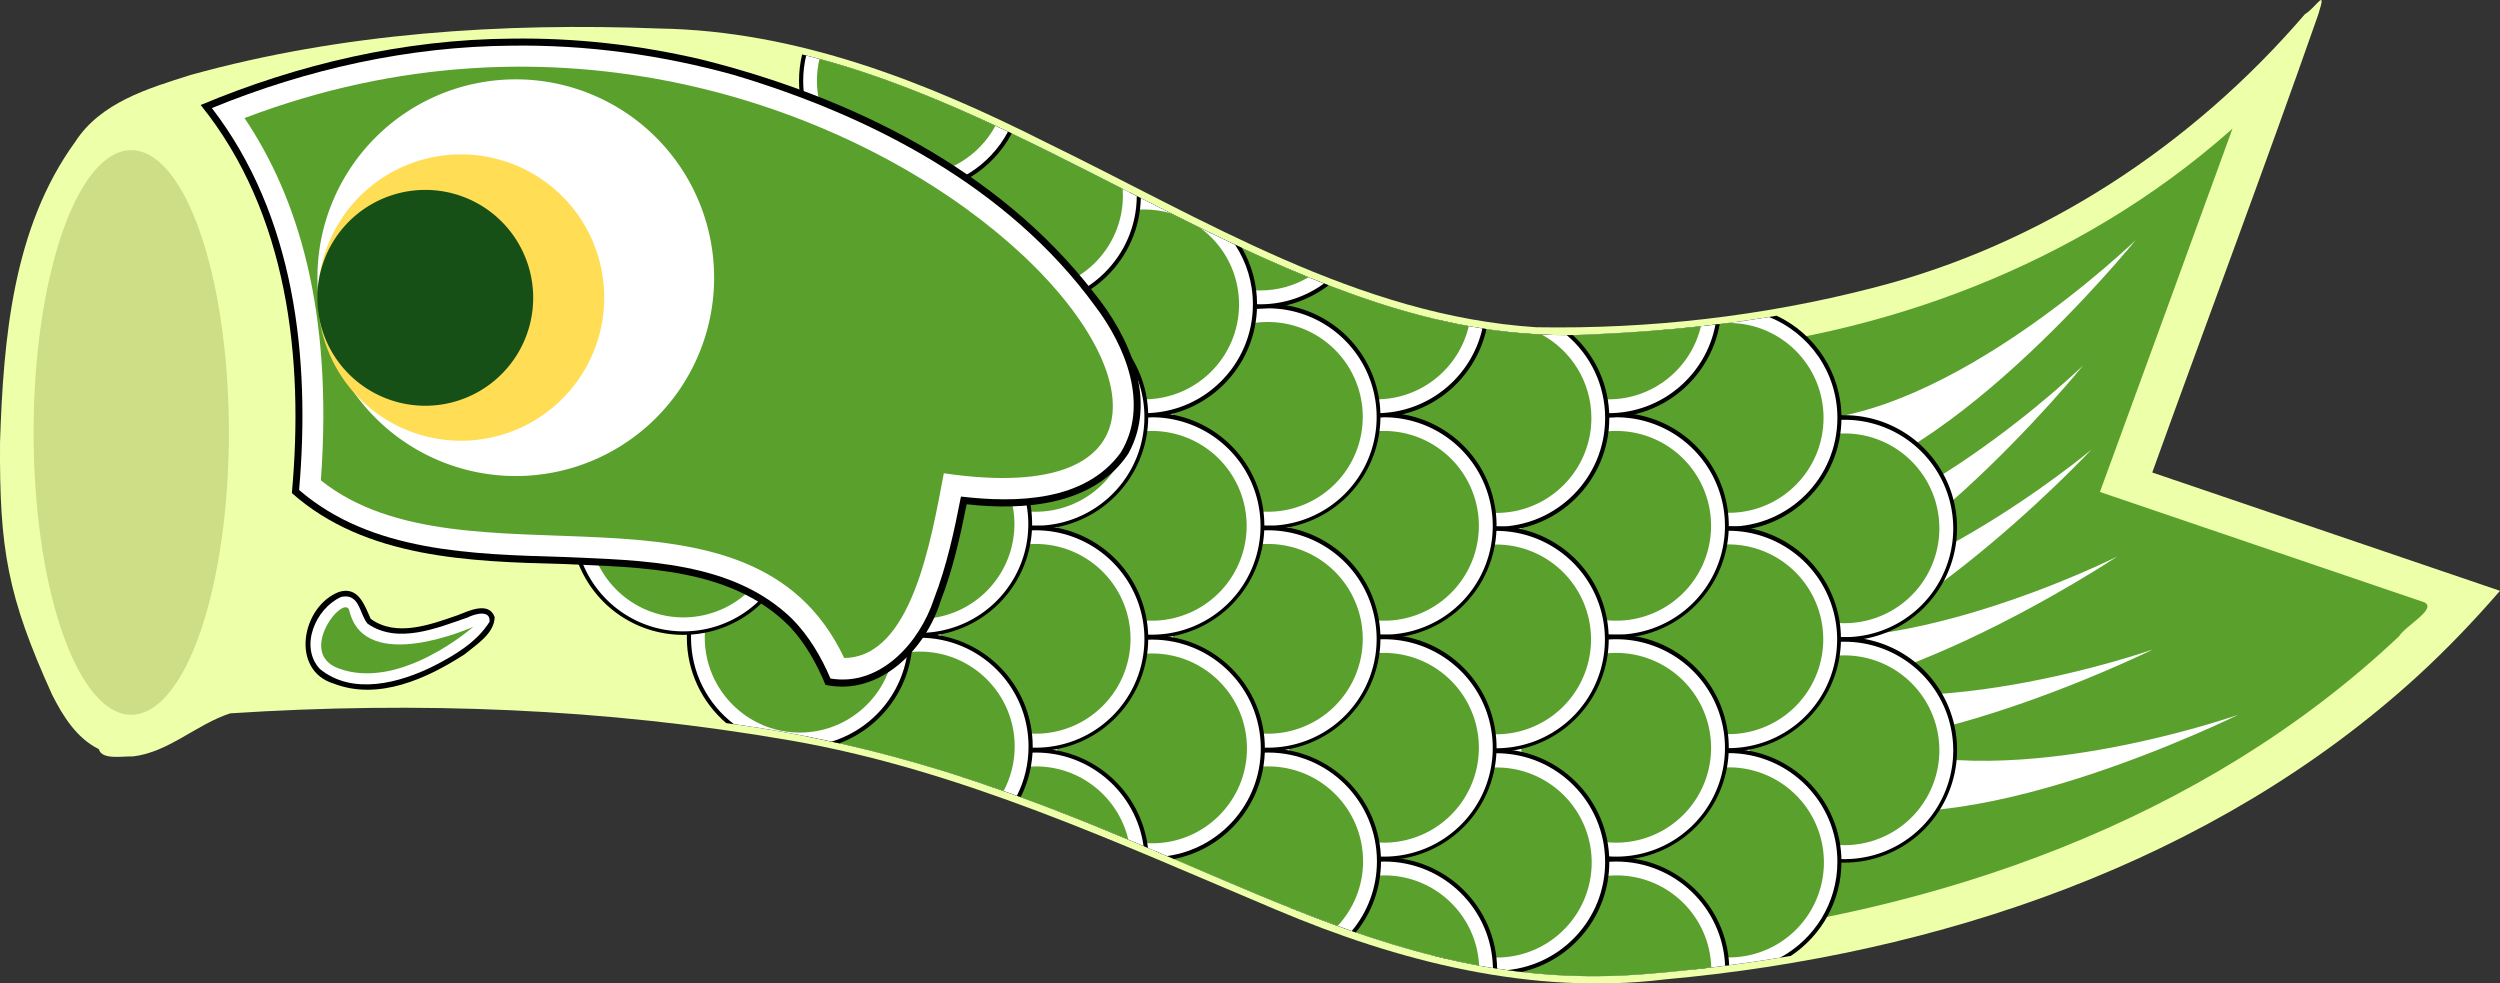 <?xml version="1.0" encoding="UTF-8" standalone="no"?>
<!-- Created with Inkscape (http://www.inkscape.org/) -->

<svg
   xmlns:dc="http://purl.org/dc/elements/1.1/"
   xmlns:cc="http://creativecommons.org/ns#"
   xmlns:rdf="http://www.w3.org/1999/02/22-rdf-syntax-ns#"
   xmlns:svg="http://www.w3.org/2000/svg"
   xmlns="http://www.w3.org/2000/svg"
   version="1.1"
   width="711.076"
   height="279.731"
   id="svg2">
  <rect width="100%" height="100%" fill="#333333" stroke="none"/>
  <title
     id="title18357">Koinobori Green</title>
  <defs
     id="defs4">
    <mask
       id="mask3513">
      <path
         d="m 766.719,-176.938 c -61.274,70.13 -131.192,86.72 -206.062,89.844 -86.71,3.617 -160.163,-75.003 -246.5,-83.812 -58.049,-5.923 -142.671,3.009 -173.688,21.719 -17.884,15.679 -28.875,46.196 -28.875,100 0,50.131 12.156,91.397 27.812,96.844 l 0,1.125 c 0,0 8.756,1.727 15.156,-1.969 C 179.051,32.674 225.109,11.679 314.156,23.094 432.168,38.221 486.332,101.889 576.812,94.812 664.412,87.961 755.97,56.883 817.219,-13.312 l -98,-33.344 47.5,-130.281 z"
         transform="matrix(2.135,0,0,2.135,-445.984,420.378)"
         id="path3515"
         style="fill:#eeffaa;fill-opacity:1;stroke:none" />
    </mask>
    <mask
       id="mask3517">
      <path
         d="m 766.719,-176.938 c -61.274,70.13 -131.192,86.72 -206.062,89.844 -86.71,3.617 -160.163,-75.003 -246.5,-83.812 -58.049,-5.923 -142.671,3.009 -173.688,21.719 -17.884,15.679 -28.875,46.196 -28.875,100 0,50.131 12.156,91.397 27.812,96.844 l 0,1.125 c 0,0 8.756,1.727 15.156,-1.969 C 179.051,32.674 225.109,11.679 314.156,23.094 432.168,38.221 486.332,101.889 576.812,94.812 664.412,87.961 755.97,56.883 817.219,-13.312 l -98,-33.344 47.5,-130.281 z"
         transform="matrix(2.135,0,0,2.135,-445.984,560.651)"
         id="path3519"
         style="fill:#eeffaa;fill-opacity:1;stroke:none" />
    </mask>
    <mask
       id="mask3521">
      <path
         d="m 766.719,-176.938 c -61.274,70.13 -131.192,86.72 -206.062,89.844 -86.71,3.617 -160.163,-75.003 -246.5,-83.812 -58.049,-5.923 -142.671,3.009 -173.688,21.719 -17.884,15.679 -28.875,46.196 -28.875,100 0,50.131 12.156,91.397 27.812,96.844 l 0,1.125 c 0,0 8.756,1.727 15.156,-1.969 C 179.051,32.674 225.109,11.679 314.156,23.094 432.168,38.221 486.332,101.889 576.812,94.812 664.412,87.961 755.97,56.883 817.219,-13.312 l -98,-33.344 47.5,-130.281 z"
         transform="matrix(2.135,0,0,2.135,-445.984,700.923)"
         id="path3523"
         style="fill:#eeffaa;fill-opacity:1;stroke:none" />
    </mask>
    <mask
       id="mask3525">
      <path
         d="m 766.719,-176.938 c -61.274,70.13 -131.192,86.72 -206.062,89.844 -86.71,3.617 -160.163,-75.003 -246.5,-83.812 -58.049,-5.923 -142.671,3.009 -173.688,21.719 -17.884,15.679 -28.875,46.196 -28.875,100 0,50.131 12.156,91.397 27.812,96.844 l 0,1.125 c 0,0 8.756,1.727 15.156,-1.969 C 179.051,32.674 225.109,11.679 314.156,23.094 432.168,38.221 486.332,101.889 576.812,94.812 664.412,87.961 755.97,56.883 817.219,-13.312 l -98,-33.344 47.5,-130.281 z"
         transform="translate(239.206,71.429)"
         id="path3527"
         style="fill:#eeffaa;fill-opacity:1;stroke:none" />
    </mask>
    <mask
       id="mask3529">
      <path
         d="m 766.719,-176.938 c -61.274,70.13 -131.192,86.72 -206.062,89.844 -86.71,3.617 -160.163,-75.003 -246.5,-83.812 -58.049,-5.923 -142.671,3.009 -173.688,21.719 -17.884,15.679 -28.875,46.196 -28.875,100 0,50.131 12.156,91.397 27.812,96.844 l 0,1.125 c 0,0 8.756,1.727 15.156,-1.969 C 179.051,32.674 225.109,11.679 314.156,23.094 432.168,38.221 486.332,101.889 576.812,94.812 664.412,87.961 755.97,56.883 817.219,-13.312 l -98,-33.344 47.5,-130.281 z"
         transform="translate(201.27,44.286)"
         id="path3531"
         style="fill:#eeffaa;fill-opacity:1;stroke:none" />
    </mask>
    <mask
       id="mask3533">
      <path
         d="m 766.719,-176.938 c -61.274,70.13 -131.192,86.72 -206.062,89.844 -86.71,3.617 -160.163,-75.003 -246.5,-83.812 -58.049,-5.923 -142.671,3.009 -173.688,21.719 -17.884,15.679 -28.875,46.196 -28.875,100 0,50.131 12.156,91.397 27.812,96.844 l 0,1.125 c 0,0 8.756,1.727 15.156,-1.969 C 179.051,32.674 225.109,11.679 314.156,23.094 432.168,38.221 486.332,101.889 576.812,94.812 664.412,87.961 755.97,56.883 817.219,-13.312 l -98,-33.344 47.5,-130.281 z"
         transform="translate(163.333,8.571)"
         id="path3535"
         style="fill:#eeffaa;fill-opacity:1;stroke:none" />
    </mask>
    <mask
       id="mask3537">
      <path
         d="m 766.719,-176.938 c -61.274,70.13 -131.192,86.72 -206.062,89.844 -86.71,3.617 -160.163,-75.003 -246.5,-83.812 -58.049,-5.923 -142.671,3.009 -173.688,21.719 -17.884,15.679 -28.875,46.196 -28.875,100 0,50.131 12.156,91.397 27.812,96.844 l 0,1.125 c 0,0 8.756,1.727 15.156,-1.969 C 179.051,32.674 225.109,11.679 314.156,23.094 432.168,38.221 486.332,101.889 576.812,94.812 664.412,87.961 755.97,56.883 817.219,-13.312 l -98,-33.344 47.5,-130.281 z"
         transform="translate(125.397,-24.286)"
         id="path3539"
         style="fill:#eeffaa;fill-opacity:1;stroke:none" />
    </mask>
    <mask
       id="mask3541">
      <path
         d="m 766.719,-176.938 c -61.274,70.13 -131.192,86.72 -206.062,89.844 -86.71,3.617 -160.163,-75.003 -246.5,-83.812 -58.049,-5.923 -142.671,3.009 -173.688,21.719 -17.884,15.679 -28.875,46.196 -28.875,100 0,50.131 12.156,91.397 27.812,96.844 l 0,1.125 c 0,0 8.756,1.727 15.156,-1.969 C 179.051,32.674 225.109,11.679 314.156,23.094 432.168,38.221 486.332,101.889 576.812,94.812 664.412,87.961 755.97,56.883 817.219,-13.312 l -98,-33.344 47.5,-130.281 z"
         transform="translate(87.46,5.714)"
         id="path3543"
         style="fill:#eeffaa;fill-opacity:1;stroke:none" />
    </mask>
    <mask
       id="mask3545">
      <path
         d="m 766.719,-176.938 c -61.274,70.13 -131.192,86.72 -206.062,89.844 -86.71,3.617 -160.163,-75.003 -246.5,-83.812 -58.049,-5.923 -142.671,3.009 -173.688,21.719 -17.884,15.679 -28.875,46.196 -28.875,100 0,50.131 12.156,91.397 27.812,96.844 l 0,1.125 c 0,0 8.756,1.727 15.156,-1.969 C 179.051,32.674 225.109,11.679 314.156,23.094 432.168,38.221 486.332,101.889 576.812,94.812 664.412,87.961 755.97,56.883 817.219,-13.312 l -98,-33.344 47.5,-130.281 z"
         transform="translate(49.524,-30)"
         id="path3547"
         style="fill:#eeffaa;fill-opacity:1;stroke:none" />
    </mask>
    <mask
       id="mask3549">
      <path
         d="m 766.719,-176.938 c -61.274,70.13 -131.192,86.72 -206.062,89.844 -86.71,3.617 -160.163,-75.003 -246.5,-83.812 -58.049,-5.923 -142.671,3.009 -173.688,21.719 -17.884,15.679 -28.875,46.196 -28.875,100 0,50.131 12.156,91.397 27.812,96.844 l 0,1.125 c 0,0 8.756,1.727 15.156,-1.969 C 179.051,32.674 225.109,11.679 314.156,23.094 432.168,38.221 486.332,101.889 576.812,94.812 664.412,87.961 755.97,56.883 817.219,-13.312 l -98,-33.344 47.5,-130.281 z"
         transform="translate(11.587,0)"
         id="path3551"
         style="fill:#eeffaa;fill-opacity:1;stroke:none" />
    </mask>
    <mask
       id="mask3553">
      <path
         d="m 766.719,-176.938 c -61.274,70.13 -131.192,86.72 -206.062,89.844 -86.71,3.617 -160.163,-75.003 -246.5,-83.812 -58.049,-5.923 -142.671,3.009 -173.688,21.719 -17.884,15.679 -28.875,46.196 -28.875,100 0,50.131 12.156,91.397 27.812,96.844 l 0,1.125 c 0,0 8.756,1.727 15.156,-1.969 C 179.051,32.674 225.109,11.679 314.156,23.094 432.168,38.221 486.332,101.889 576.812,94.812 664.412,87.961 755.97,56.883 817.219,-13.312 l -98,-33.344 47.5,-130.281 z"
         transform="translate(9.365,0)"
         id="path3555"
         style="fill:#eeffaa;fill-opacity:1;stroke:none" />
    </mask>
    <mask
       id="mask3557">
      <path
         d="m 766.719,-176.938 c -61.274,70.13 -131.192,86.72 -206.062,89.844 -86.71,3.617 -160.163,-75.003 -246.5,-83.812 -58.049,-5.923 -142.671,3.009 -173.688,21.719 -17.884,15.679 -28.875,46.196 -28.875,100 0,50.131 12.156,91.397 27.812,96.844 l 0,1.125 c 0,0 8.756,1.727 15.156,-1.969 C 179.051,32.674 225.109,11.679 314.156,23.094 432.168,38.221 486.332,101.889 576.812,94.812 664.412,87.961 755.97,56.883 817.219,-13.312 l -98,-33.344 47.5,-130.281 z"
         transform="matrix(2.135,0,0,2.135,-1177.84,344.144)"
         id="path3559"
         style="fill:#eeffaa;fill-opacity:1;stroke:none" />
    </mask>
  </defs>
  <g
     transform="translate(-35.358,-137.7)"
     id="g10465"
     style="display:inline">
    <g
       id="g10467"
       style="display:inline" />
    <g
       id="g10471"
       style="display:inline" />
    <g
       id="g10475"
       style="display:inline" />
    <g
       id="g10807"
       style="display:inline" />
    <g
       id="g11097"
       style="display:inline">
      <g
         id="g4686">
        <path
           d="m 690.933,141.75 c -32.122,37.423 -75.123,65.742 -123.156,77.906 -31.059,7.999 -63.32,11.674 -95.438,11.125 -50.683,-3.265 -94.79,-30.868 -139.429,-52.566 -34.337,-17.334 -70.965,-31.737 -109.915,-32.403 -44.774,-1.712 -90.213,1.225 -133.459,13.222 -12.112,3.842 -25.572,7.793 -32.823,19.059 -17.687,24.376 -20.359,55.874 -21.344,85.281 -0.214,30.472 2.103,43.863 14.804,71.899 3.075,6.104 6.973,12.384 13.303,15.512 0.837,3.119 6.563,1.976 9.75,2.062 10.173,-1.227 18.022,-9.149 27.625,-12.25 53.121,-3.457 106.617,-1.46 159.454,7.73 48.254,8.386 93.067,29.218 137.969,48.11 34.723,14.709 72.571,24.434 110.524,19.849 77.695,-7.002 156.148,-33.22 214.352,-86.444 8.232,-7.562 15.949,-15.639 23.281,-24.094 -32.968,-11.221 -65.938,-22.437 -98.906,-33.656 15.661,-43.455 31.967,-86.72 47.224,-130.294 2.536,-8.016 -0.397,-2.174 -3.818,-0.05 z"
           id="path10469"
           style="fill:#eeffaa;fill-opacity:1;stroke:none;display:inline" />
        <path
           d="m 39.396,-70.927 a 22.728,78.792 0 1 1 -45.457,0 22.728,78.792 0 1 1 45.457,0 z"
           transform="matrix(1.222,0,0,1.019,52.32,332.981)"
           id="path10473"
           style="fill:#cdde87;fill-opacity:1;stroke:none;display:inline" />
        <g
           id="g10477"
           style="display:inline">
          <path
             d="m 669.607,174.942 c -42.881,37.852 -98.972,58.993 -155.835,63.222 23.867,83.667 20.13,82.808 -2.947,166.965 75.321,-7.482 151.145,-33.81 206.938,-86.5 1.722,-2.886 10.9,-7.788 7.138,-9.613 -30.755,-10.461 -61.507,-20.93 -92.263,-31.387 12.619,-34.441 25.182,-68.904 37.719,-103.375 l -0.737,0.676 -0.013,0.012 z"
             id="path10479"
             style="fill:#5aa02c;fill-opacity:1;stroke:none;display:inline" />
          <path
             d="m 546.429,257.362 c 43.412,0 96.429,-51.429 96.429,-51.429 0,0 -57.232,70.714 -97.857,70.714 -14.286,0 -12.857,-19.286 1.429,-19.286 z"
             id="path10481"
             style="fill:#ffffff;stroke:none;display:inline" />
          <path
             d="m 562.886,347.424 c 39.44,18.14 109.096,-6.429 109.096,-6.429 0,0 -81.545,40.329 -118.453,23.354 -12.979,-5.97 -3.622,-22.894 9.357,-16.924 z"
             id="path10483"
             style="fill:#ffffff;stroke:none;display:inline" />
          <path
             d="m 538.6,328.852 c 39.44,18.14 109.096,-6.429 109.096,-6.429 0,0 -81.545,40.329 -118.453,23.354 -12.979,-5.969 -3.622,-22.894 9.357,-16.924 z"
             id="path10485"
             style="fill:#ffffff;stroke:none;display:inline" />
          <path
             d="m 530.189,316.327 c 41.438,12.942 107.376,-20.342 107.376,-20.342 0,0 -75.712,50.436 -114.489,38.325 -13.636,-4.259 -6.523,-22.242 7.113,-17.983 z"
             id="path10487"
             style="fill:#ffffff;stroke:none;display:inline" />
          <path
             d="m 531.429,293.076 c 43.412,0 96.429,-51.429 96.429,-51.429 0,0 -57.232,70.714 -97.857,70.714 -14.286,0 -12.857,-19.286 1.429,-19.286 z"
             id="path10489"
             style="fill:#ffffff;stroke:none;display:inline" />
          <path
             d="m 530.394,310.016 c 43.302,3.085 99.84,-44.446 99.84,-44.446 0,0 -62.113,66.468 -102.635,63.581 -14.25,-1.015 -11.454,-20.151 2.796,-19.135 z"
             id="path10491"
             style="fill:#ffffff;stroke:none;display:inline" />
        </g>
        <g
           id="g10809"
           style="display:inline">
          <g
             transform="translate(0,2.709)"
             id="g10811">
            <g
               transform="matrix(0.468,0,0,0.468,474.393,92.24)"
               id="g10813">
              <path
                 d="m 240,412.362 a 57.143,57.143 0 1 1 -114.286,0 57.143,57.143 0 1 1 114.286,0 z"
                 transform="matrix(1.199,0,0,1.199,-36.458,-82.218)"
                 id="path10815"
                 style="fill:#000000;fill-opacity:1;stroke:none" />
              <path
                 d="m 240,412.362 a 57.143,57.143 0 1 1 -114.286,0 57.143,57.143 0 1 1 114.286,0 z"
                 transform="matrix(1.156,0,0,1.156,-28.45,-64.157)"
                 id="path10817"
                 style="fill:#ffffff;fill-opacity:1;stroke:none" />
              <path
                 d="m 240,412.362 a 57.143,57.143 0 1 1 -114.286,0 57.143,57.143 0 1 1 114.286,0 z"
                 transform="matrix(1.009,0,0,1.009,-1.611,-3.634)"
                 id="path10819"
                 style="fill:#5aa02c;fill-opacity:1;stroke:none" />
            </g>
            <g
               transform="matrix(0.468,0,0,0.468,474.393,155.371)"
               id="g10821">
              <path
                 d="m 240,412.362 a 57.143,57.143 0 1 1 -114.286,0 57.143,57.143 0 1 1 114.286,0 z"
                 transform="matrix(1.199,0,0,1.199,-36.458,-82.218)"
                 id="path10823"
                 style="fill:#000000;fill-opacity:1;stroke:none" />
              <path
                 d="m 240,412.362 a 57.143,57.143 0 1 1 -114.286,0 57.143,57.143 0 1 1 114.286,0 z"
                 transform="matrix(1.156,0,0,1.156,-28.45,-64.157)"
                 id="path10825"
                 style="fill:#ffffff;fill-opacity:1;stroke:none" />
              <path
                 d="m 240,412.362 a 57.143,57.143 0 1 1 -114.286,0 57.143,57.143 0 1 1 114.286,0 z"
                 transform="matrix(1.009,0,0,1.009,-1.611,-3.634)"
                 id="path10827"
                 style="fill:#5aa02c;fill-opacity:1;stroke:none" />
            </g>
          </g>
          <g
             id="g10829">
            <g
               id="g10831">
              <g
                 id="g10833">
                <path
                   d="m 540.688,227.5 c -11.187,1.896 -22.514,3.265 -33.969,4.188 -7.205,5.888 -11.781,14.844 -11.781,24.875 0,17.733 14.361,32.125 32.094,32.125 17.733,0 32.094,-14.393 32.094,-32.125 0,-12.845 -7.539,-23.929 -18.438,-29.062 z"
                   id="path10835"
                   style="fill:#000000;fill-opacity:1;stroke:none" />
                <path
                   d="m 538.562,227.875 c -9.768,1.592 -19.653,2.774 -29.625,3.625 -7.767,5.62 -12.844,14.742 -12.844,25.062 0,17.085 13.853,30.938 30.938,30.938 17.085,0 30.938,-13.853 30.938,-30.938 0,-13.002 -8.042,-24.111 -19.406,-28.688 z"
                   id="path10837"
                   style="fill:#ffffff;fill-opacity:1;stroke:none" />
                <path
                   d="m 526.906,229.562 c -2.114,0.274 -4.22,0.541 -6.344,0.781 -11.789,2.9 -20.531,13.535 -20.531,26.219 0,14.915 12.085,27 27,27 14.915,0 27,-12.085 27,-27 0,-14.915 -12.085,-27 -27,-27 -0.042,0 -0.083,-1.9e-4 -0.125,0 z"
                   id="path10839"
                   style="fill:#5aa02c;fill-opacity:1;stroke:none" />
              </g>
            </g>
            <g
               transform="matrix(0.468,0,0,0.468,441.368,126.514)"
               id="g10841">
              <path
                 d="m 240,412.362 a 57.143,57.143 0 1 1 -114.286,0 57.143,57.143 0 1 1 114.286,0 z"
                 transform="matrix(1.199,0,0,1.199,-36.458,-82.218)"
                 id="path10843"
                 style="fill:#000000;fill-opacity:1;stroke:none" />
              <path
                 d="m 240,412.362 a 57.143,57.143 0 1 1 -114.286,0 57.143,57.143 0 1 1 114.286,0 z"
                 transform="matrix(1.156,0,0,1.156,-28.45,-64.157)"
                 id="path10845"
                 style="fill:#ffffff;fill-opacity:1;stroke:none" />
              <path
                 d="m 240,412.362 a 57.143,57.143 0 1 1 -114.286,0 57.143,57.143 0 1 1 114.286,0 z"
                 transform="matrix(1.009,0,0,1.009,-1.611,-3.634)"
                 id="path10847"
                 style="fill:#5aa02c;fill-opacity:1;stroke:none" />
            </g>
            <g
               id="g10849">
              <path
                 d="m 527.031,350.719 c -17.733,0 -32.094,14.361 -32.094,32.094 0,14.348 9.389,26.509 22.375,30.625 0.01,0.003 0.022,-0.003 0.031,0 9.119,-0.998 18.252,-2.289 27.375,-3.844 8.679,-5.748 14.406,-15.592 14.406,-26.781 0,-17.733 -14.361,-32.094 -32.094,-32.094 z"
                 id="path10851"
                 style="fill:#000000;fill-opacity:1;stroke:none" />
              <path
                 d="m 527.031,351.906 c -17.085,0 -30.938,13.821 -30.938,30.906 0,14.849 10.482,27.258 24.438,30.25 7.041,-0.819 14.082,-1.818 21.125,-2.969 9.71,-5.218 16.312,-15.486 16.312,-27.281 0,-17.085 -13.853,-30.906 -30.938,-30.906 z"
                 id="path10853"
                 style="fill:#ffffff;fill-opacity:1;stroke:none" />
              <path
                 d="m 240,412.362 a 57.143,57.143 0 1 1 -114.286,0 57.143,57.143 0 1 1 114.286,0 z"
                 transform="matrix(0.473,0,0,0.473,440.613,187.943)"
                 id="path10855"
                 style="fill:#5aa02c;fill-opacity:1;stroke:none" />
            </g>
          </g>
          <g
             id="g10857">
            <g
               transform="matrix(0.468,0,0,0.468,409.464,94.24)"
               id="g10859">
              <path
                 d="m 240,412.362 a 57.143,57.143 0 1 1 -114.286,0 57.143,57.143 0 1 1 114.286,0 z"
                 transform="matrix(1.199,0,0,1.199,-36.458,-82.218)"
                 id="path10861"
                 style="fill:#000000;fill-opacity:1;stroke:none" />
              <path
                 d="m 240,412.362 a 57.143,57.143 0 1 1 -114.286,0 57.143,57.143 0 1 1 114.286,0 z"
                 transform="matrix(1.156,0,0,1.156,-28.45,-64.157)"
                 id="path10863"
                 style="fill:#ffffff;fill-opacity:1;stroke:none" />
              <path
                 d="m 240,412.362 a 57.143,57.143 0 1 1 -114.286,0 57.143,57.143 0 1 1 114.286,0 z"
                 transform="matrix(1.009,0,0,1.009,-1.611,-3.634)"
                 id="path10865"
                 style="fill:#5aa02c;fill-opacity:1;stroke:none" />
            </g>
            <g
               transform="matrix(0.468,0,0,0.468,409.464,157.371)"
               id="g10867">
              <path
                 d="m 240,412.362 a 57.143,57.143 0 1 1 -114.286,0 57.143,57.143 0 1 1 114.286,0 z"
                 transform="matrix(1.199,0,0,1.199,-36.458,-82.218)"
                 id="path10869"
                 style="fill:#000000;fill-opacity:1;stroke:none" />
              <path
                 d="m 240,412.362 a 57.143,57.143 0 1 1 -114.286,0 57.143,57.143 0 1 1 114.286,0 z"
                 transform="matrix(1.156,0,0,1.156,-28.45,-64.157)"
                 id="path10871"
                 style="fill:#ffffff;fill-opacity:1;stroke:none" />
              <path
                 d="m 240,412.362 a 57.143,57.143 0 1 1 -114.286,0 57.143,57.143 0 1 1 114.286,0 z"
                 transform="matrix(1.009,0,0,1.009,-1.611,-3.634)"
                 id="path10873"
                 style="fill:#5aa02c;fill-opacity:1;stroke:none" />
            </g>
            <g
               id="g10875">
              <path
                 d="m 495.125,381.562 c -17.67,0 -31.993,14.292 -32.094,31.938 12.555,1.822 25.593,2.4 39.5,1.312 8.195,-0.641 16.421,-1.516 24.656,-2.594 -0.767,-17.052 -14.821,-30.656 -32.062,-30.656 z"
                 id="path10877"
                 style="fill:#000000;fill-opacity:1;stroke:none" />
              <path
                 d="m 495.125,382.75 c -17.074,0 -30.921,13.836 -30.938,30.906 12.201,1.692 24.861,2.211 38.344,1.156 7.812,-0.611 15.65,-1.43 23.5,-2.438 C 525.344,395.899 511.77,382.75 495.125,382.75 z"
                 id="path10879"
                 style="fill:#ffffff;fill-opacity:1;stroke:none" />
              <path
                 d="m 495.125,386.688 c -14.915,0 -27,12.085 -27,27 0,0.159 -0.003,0.311 0,0.469 10.985,1.281 22.372,1.597 34.406,0.656 6.504,-0.509 13.029,-1.155 19.562,-1.938 -0.426,-14.542 -12.323,-26.188 -26.969,-26.188 z"
                 id="path10881"
                 style="fill:#5aa02c;fill-opacity:1;stroke:none" />
            </g>
            <g
               id="g10883">
              <g
                 id="g10885">
                <path
                   d="m 524.5,229.875 c -12.549,1.545 -25.264,2.495 -38.125,3.031 -8.355,0.349 -16.586,-0.083 -24.719,-1.125 3.377,14.116 16.068,24.625 31.219,24.625 15.826,0 28.98,-11.463 31.625,-26.531 z"
                   id="path10887"
                   style="fill:#000000;fill-opacity:1;stroke:none" />
                <path
                   d="m 523.281,230.031 c -12.152,1.457 -24.462,2.356 -36.906,2.875 -7.926,0.331 -15.744,-0.041 -23.469,-0.969 3.4,13.392 15.519,23.281 29.969,23.281 15.124,0 27.715,-10.845 30.406,-25.188 z"
                   id="path10889"
                   style="fill:#ffffff;fill-opacity:1;stroke:none" />
                <path
                   d="m 519.156,230.5 c -10.809,1.182 -21.744,1.946 -32.781,2.406 -6.489,0.271 -12.899,0.055 -19.25,-0.531 3.44,10.959 13.656,18.906 25.75,18.906 12.773,0 23.471,-8.867 26.281,-20.781 z"
                   id="path10891"
                   style="fill:#5aa02c;fill-opacity:1;stroke:none" />
              </g>
            </g>
          </g>
          <path
             d="m 460.969,350.75 c -17.733,0 -32.094,14.393 -32.094,32.125 0,11.083 5.616,20.855 14.156,26.625 0.012,0.003 0.019,0.028 0.031,0.031 8.185,2.046 16.525,3.627 25.094,4.625 14.272,-3.264 24.938,-16.02 24.938,-31.281 0,-17.733 -14.393,-32.125 -32.125,-32.125 z"
             id="path10893"
             style="fill:#000000;fill-opacity:1;stroke:none" />
          <path
             d="m 460.969,351.938 c -17.085,0 -30.938,13.853 -30.938,30.938 0,12.098 6.973,22.54 17.094,27.625 5.558,1.277 11.205,2.326 16.938,3.125 15.643,-1.542 27.844,-14.702 27.844,-30.75 0,-17.085 -13.853,-30.938 -30.938,-30.938 z"
             id="path10895"
             style="fill:#ffffff;fill-opacity:1;stroke:none" />
          <g
             id="g10897">
            <g
               id="g10899">
              <path
                 d="m 444.969,228.781 c -9.61,5.548 -16.094,15.919 -16.094,27.812 0,17.733 14.361,32.125 32.094,32.125 17.733,0 32.125,-14.393 32.125,-32.125 0,-9.325 -3.995,-17.697 -10.344,-23.562 -12.853,0.201 -25.414,-1.403 -37.781,-4.25 z"
                 id="path10901"
                 style="fill:#000000;fill-opacity:1;stroke:none" />
              <path
                 d="m 446.688,229.188 c -9.881,5.165 -16.656,15.484 -16.656,27.406 0,17.085 13.853,30.938 30.938,30.938 17.085,0 30.938,-13.853 30.938,-30.938 0,-9.443 -4.236,-17.888 -10.906,-23.562 -11.646,0.037 -23.066,-1.367 -34.312,-3.844 z"
                 id="path10903"
                 style="fill:#ffffff;fill-opacity:1;stroke:none" />
              <path
                 d="m 453.719,230.594 c -11.391,3.169 -19.75,13.598 -19.75,26 0,14.915 12.085,27 27,27 14.915,0 27.031,-12.085 27.031,-27 0,-10.254 -5.738,-19.177 -14.156,-23.75 -6.775,-0.318 -13.487,-1.067 -20.125,-2.25 z"
                 id="path10905"
                 style="fill:#5aa02c;fill-opacity:1;stroke:none" />
            </g>
            <g
               transform="matrix(0.468,0,0,0.468,375.317,126.547)"
               id="g10907">
              <path
                 d="m 240,412.362 a 57.143,57.143 0 1 1 -114.286,0 57.143,57.143 0 1 1 114.286,0 z"
                 transform="matrix(1.199,0,0,1.199,-36.458,-82.218)"
                 id="path10909"
                 style="fill:#000000;fill-opacity:1;stroke:none" />
              <path
                 d="m 240,412.362 a 57.143,57.143 0 1 1 -114.286,0 57.143,57.143 0 1 1 114.286,0 z"
                 transform="matrix(1.156,0,0,1.156,-28.45,-64.157)"
                 id="path10911"
                 style="fill:#ffffff;fill-opacity:1;stroke:none" />
              <path
                 d="m 240,412.362 a 57.143,57.143 0 1 1 -114.286,0 57.143,57.143 0 1 1 114.286,0 z"
                 transform="matrix(1.009,0,0,1.009,-1.611,-3.634)"
                 id="path10913"
                 style="fill:#5aa02c;fill-opacity:1;stroke:none" />
            </g>
            <path
               d="m 240,412.362 a 57.143,57.143 0 1 1 -114.286,0 57.143,57.143 0 1 1 114.286,0 z"
               transform="matrix(0.473,0,0,0.473,374.563,187.977)"
               id="path10915"
               style="fill:#5aa02c;fill-opacity:1;stroke:none" />
          </g>
          <g
             id="g10917">
            <g
               transform="matrix(0.468,0,0,0.468,343.414,94.24)"
               id="g10919">
              <path
                 d="m 240,412.362 a 57.143,57.143 0 1 1 -114.286,0 57.143,57.143 0 1 1 114.286,0 z"
                 transform="matrix(1.199,0,0,1.199,-36.458,-82.218)"
                 id="path10921"
                 style="fill:#000000;fill-opacity:1;stroke:none" />
              <path
                 d="m 240,412.362 a 57.143,57.143 0 1 1 -114.286,0 57.143,57.143 0 1 1 114.286,0 z"
                 transform="matrix(1.156,0,0,1.156,-28.45,-64.157)"
                 id="path10923"
                 style="fill:#ffffff;fill-opacity:1;stroke:none" />
              <path
                 d="m 240,412.362 a 57.143,57.143 0 1 1 -114.286,0 57.143,57.143 0 1 1 114.286,0 z"
                 transform="matrix(1.009,0,0,1.009,-1.611,-3.634)"
                 id="path10925"
                 style="fill:#5aa02c;fill-opacity:1;stroke:none" />
            </g>
            <g
               transform="matrix(0.468,0,0,0.468,343.414,157.371)"
               id="g10927">
              <path
                 d="m 240,412.362 a 57.143,57.143 0 1 1 -114.286,0 57.143,57.143 0 1 1 114.286,0 z"
                 transform="matrix(1.199,0,0,1.199,-36.458,-82.218)"
                 id="path10929"
                 style="fill:#000000;fill-opacity:1;stroke:none" />
              <path
                 d="m 240,412.362 a 57.143,57.143 0 1 1 -114.286,0 57.143,57.143 0 1 1 114.286,0 z"
                 transform="matrix(1.156,0,0,1.156,-28.45,-64.157)"
                 id="path10931"
                 style="fill:#ffffff;fill-opacity:1;stroke:none" />
              <path
                 d="m 240,412.362 a 57.143,57.143 0 1 1 -114.286,0 57.143,57.143 0 1 1 114.286,0 z"
                 transform="matrix(1.009,0,0,1.009,-1.611,-3.634)"
                 id="path10933"
                 style="fill:#5aa02c;fill-opacity:1;stroke:none" />
            </g>
            <g
               id="g10935">
              <path
                 d="m 429.094,381.562 c -11.172,0 -20.999,5.718 -26.75,14.375 19.395,7.738 38.493,14.121 58.844,17.281 -0.251,-17.516 -14.518,-31.656 -32.094,-31.656 z"
                 id="path10937"
                 style="fill:#000000;fill-opacity:1;stroke:none" />
              <path
                 d="m 429.094,382.75 c -10.678,0 -20.097,5.396 -25.656,13.625 18.643,7.393 37.036,13.497 56.562,16.656 C 459.65,396.25 445.959,382.75 429.094,382.75 z"
                 id="path10939"
                 style="fill:#ffffff;fill-opacity:1;stroke:none" />
              <path
                 d="m 429.094,386.688 c -8.992,0 -16.967,4.397 -21.875,11.156 16.098,6.236 32.085,11.431 48.844,14.5 -0.693,-14.298 -12.499,-25.656 -26.969,-25.656 z"
                 id="path10941"
                 style="fill:#5aa02c;fill-opacity:1;stroke:none" />
            </g>
            <g
               id="g10943">
              <path
                 d="m 397.125,212.125 c -1.536,3.751 -2.406,7.852 -2.406,12.156 0,17.733 14.393,32.125 32.125,32.125 15.316,0 28.106,-10.744 31.312,-25.094 -20.844,-3.139 -41.063,-10.319 -61.031,-19.188 z"
                 id="path10945"
                 style="fill:#000000;fill-opacity:1;stroke:none" />
              <path
                 d="m 398.219,212.594 c -1.477,3.611 -2.312,7.545 -2.312,11.688 0,17.085 13.853,30.938 30.938,30.938 14.737,0 27.046,-10.296 30.156,-24.094 -20.057,-3.167 -39.537,-10.049 -58.781,-18.531 z"
                 id="path10947"
                 style="fill:#ffffff;fill-opacity:1;stroke:none" />
              <path
                 d="m 401.781,214.156 c -1.268,3.129 -1.938,6.541 -1.938,10.125 0,14.915 12.085,27 27,27 12.785,0 23.483,-8.881 26.281,-20.812 -17.463,-3.176 -34.501,-9.082 -51.344,-16.312 z"
                 id="path10949"
                 style="fill:#5aa02c;fill-opacity:1;stroke:none" />
            </g>
          </g>
          <g
             id="g10951">
            <g
               transform="matrix(0.468,0,0,0.468,310.389,63.25)"
               id="g10953">
              <path
                 d="m 240,412.362 a 57.143,57.143 0 1 1 -114.286,0 57.143,57.143 0 1 1 114.286,0 z"
                 transform="matrix(1.199,0,0,1.199,-36.458,-82.218)"
                 id="path10955"
                 style="fill:#000000;fill-opacity:1;stroke:none" />
              <path
                 d="m 240,412.362 a 57.143,57.143 0 1 1 -114.286,0 57.143,57.143 0 1 1 114.286,0 z"
                 transform="matrix(1.156,0,0,1.156,-28.45,-64.157)"
                 id="path10957"
                 style="fill:#ffffff;fill-opacity:1;stroke:none" />
              <path
                 d="m 240,412.362 a 57.143,57.143 0 1 1 -114.286,0 57.143,57.143 0 1 1 114.286,0 z"
                 transform="matrix(1.009,0,0,1.009,-1.611,-3.634)"
                 id="path10959"
                 style="fill:#5aa02c;fill-opacity:1;stroke:none" />
            </g>
            <g
               transform="matrix(0.468,0,0,0.468,310.389,126.382)"
               id="g10961">
              <path
                 d="m 240,412.362 a 57.143,57.143 0 1 1 -114.286,0 57.143,57.143 0 1 1 114.286,0 z"
                 transform="matrix(1.199,0,0,1.199,-36.458,-82.218)"
                 id="path10963"
                 style="fill:#000000;fill-opacity:1;stroke:none" />
              <path
                 d="m 240,412.362 a 57.143,57.143 0 1 1 -114.286,0 57.143,57.143 0 1 1 114.286,0 z"
                 transform="matrix(1.156,0,0,1.156,-28.45,-64.157)"
                 id="path10965"
                 style="fill:#ffffff;fill-opacity:1;stroke:none" />
              <path
                 d="m 240,412.362 a 57.143,57.143 0 1 1 -114.286,0 57.143,57.143 0 1 1 114.286,0 z"
                 transform="matrix(1.009,0,0,1.009,-1.611,-3.634)"
                 id="path10967"
                 style="fill:#5aa02c;fill-opacity:1;stroke:none" />
            </g>
            <g
               id="g10969">
              <path
                 d="m 396.062,350.594 c -16.763,0 -30.514,12.834 -31.969,29.219 19.722,8.406 38.223,16.654 56.906,23.094 4.478,-5.519 7.156,-12.558 7.156,-20.219 0,-17.733 -14.361,-32.094 -32.094,-32.094 z"
                 id="path10971"
                 style="fill:#000000;fill-opacity:1;stroke:none" />
              <path
                 d="m 396.062,351.75 c -16.284,0 -29.628,12.59 -30.844,28.562 18.894,8.066 36.691,15.932 54.625,22.188 C 424.316,397.136 427,390.217 427,382.688 427,365.603 413.147,351.75 396.062,351.75 z"
                 id="path10973"
                 style="fill:#ffffff;fill-opacity:1;stroke:none" />
              <path
                 d="m 396.062,355.688 c -14.661,0 -26.566,11.687 -26.969,26.25 16.052,6.881 31.376,13.564 46.719,19.125 4.484,-4.821 7.25,-11.271 7.25,-18.375 0,-14.915 -12.085,-27 -27,-27 z"
                 id="path10975"
                 style="fill:#5aa02c;fill-opacity:1;stroke:none" />
            </g>
            <g
               id="g10977">
              <path
                 d="m 361.75,195.031 c 0.906,16.921 14.915,30.375 32.062,30.375 7.308,0 14.041,-2.451 19.438,-6.562 -17.339,-6.709 -34.42,-15.128 -51.5,-23.812 z"
                 id="path10979"
                 style="fill:#000000;fill-opacity:1;stroke:none" />
              <path
                 d="m 362.969,195.625 c 1.185,16.002 14.538,28.625 30.844,28.625 6.778,0 13.028,-2.209 18.125,-5.906 C 395.456,211.88 379.216,203.874 362.969,195.625 z"
                 id="path10981"
                 style="fill:#ffffff;fill-opacity:1;stroke:none" />
              <path
                 d="m 367.188,197.75 c 2.124,12.795 13.228,22.562 26.625,22.562 5.012,0 9.696,-1.371 13.719,-3.75 -13.557,-5.545 -26.945,-12.056 -40.344,-18.812 z"
                 id="path10983"
                 style="fill:#5aa02c;fill-opacity:1;stroke:none" />
            </g>
          </g>
          <g
             id="g10985">
            <g
               transform="matrix(0.468,0,0,0.468,277.364,94.24)"
               id="g10987">
              <path
                 d="m 240,412.362 a 57.143,57.143 0 1 1 -114.286,0 57.143,57.143 0 1 1 114.286,0 z"
                 transform="matrix(1.199,0,0,1.199,-36.458,-82.218)"
                 id="path10989"
                 style="fill:#000000;fill-opacity:1;stroke:none" />
              <path
                 d="m 240,412.362 a 57.143,57.143 0 1 1 -114.286,0 57.143,57.143 0 1 1 114.286,0 z"
                 transform="matrix(1.156,0,0,1.156,-28.45,-64.157)"
                 id="path10991"
                 style="fill:#ffffff;fill-opacity:1;stroke:none" />
              <path
                 d="m 240,412.362 a 57.143,57.143 0 1 1 -114.286,0 57.143,57.143 0 1 1 114.286,0 z"
                 transform="matrix(1.009,0,0,1.009,-1.611,-3.634)"
                 id="path10993"
                 style="fill:#5aa02c;fill-opacity:1;stroke:none" />
            </g>
            <g
               id="g10995">
              <path
                 d="m 363.031,318.438 c -17.733,0 -32.125,14.393 -32.125,32.125 0,6.625 2.03,12.762 5.469,17.875 11.446,4.439 22.33,9.059 32.906,13.594 14.738,-2.911 25.844,-15.877 25.844,-31.469 0,-17.733 -14.361,-32.125 -32.094,-32.125 z"
                 id="path10997"
                 style="fill:#000000;fill-opacity:1;stroke:none" />
              <path
                 d="m 363.031,319.625 c -17.085,0 -30.938,13.853 -30.938,30.938 0,7.013 2.348,13.467 6.281,18.656 10.002,3.919 19.607,7.976 28.938,11.969 15.059,-2.084 26.656,-14.992 26.656,-30.625 0,-17.085 -13.853,-30.938 -30.938,-30.938 z"
                 id="path10999"
                 style="fill:#ffffff;fill-opacity:1;stroke:none" />
              <path
                 d="m 363.031,323.562 c -14.915,0 -27,12.085 -27,27 0,9.547 4.96,17.916 12.438,22.719 2.978,1.218 5.929,2.431 8.844,3.656 1.845,0.398 3.754,0.625 5.719,0.625 14.915,0 27,-12.085 27,-27 0,-14.915 -12.085,-27 -27,-27 z"
                 id="path11001"
                 style="fill:#5aa02c;fill-opacity:1;stroke:none" />
            </g>
            <g
               id="g11003">
              <path
                 d="m 356.719,192.438 c -15.81,2.001 -28.031,15.491 -28.031,31.844 0,17.733 14.361,32.125 32.094,32.125 17.733,0 32.125,-14.393 32.125,-32.125 0,-5.861 -1.57,-11.333 -4.312,-16.062 -10.66,-4.984 -21.258,-10.363 -31.875,-15.781 z"
                 id="path11005"
                 style="fill:#000000;fill-opacity:1;stroke:none" />
              <path
                 d="m 358.656,193.438 c -16.092,1.094 -28.812,14.474 -28.812,30.844 0,17.085 13.853,30.938 30.938,30.938 17.085,0 30.938,-13.853 30.938,-30.938 0,-6.27 -1.856,-12.095 -5.062,-16.969 -9.361,-4.42 -18.673,-9.12 -28,-13.875 z"
                 id="path11007"
                 style="fill:#ffffff;fill-opacity:1;stroke:none" />
              <path
                 d="m 360.781,197.281 c -14.915,0 -27,12.085 -27,27 0,14.915 12.085,27 27,27 14.915,0 27,-12.085 27,-27 0,-8.912 -4.312,-16.8 -10.969,-21.719 -2.806,-1.38 -5.604,-2.778 -8.406,-4.188 -2.418,-0.71 -4.977,-1.094 -7.625,-1.094 z"
                 id="path11009"
                 style="fill:#5aa02c;fill-opacity:1;stroke:none" />
            </g>
          </g>
          <g
             id="g11011">
            <g
               transform="matrix(0.468,0,0,0.468,244.338,63.25)"
               id="g11013">
              <path
                 d="m 240,412.362 a 57.143,57.143 0 1 1 -114.286,0 57.143,57.143 0 1 1 114.286,0 z"
                 transform="matrix(1.199,0,0,1.199,-36.458,-82.218)"
                 id="path11015"
                 style="fill:#000000;fill-opacity:1;stroke:none" />
              <path
                 d="m 240,412.362 a 57.143,57.143 0 1 1 -114.286,0 57.143,57.143 0 1 1 114.286,0 z"
                 transform="matrix(1.156,0,0,1.156,-28.45,-64.157)"
                 id="path11017"
                 style="fill:#ffffff;fill-opacity:1;stroke:none" />
              <path
                 d="m 240,412.362 a 57.143,57.143 0 1 1 -114.286,0 57.143,57.143 0 1 1 114.286,0 z"
                 transform="matrix(1.009,0,0,1.009,-1.611,-3.634)"
                 id="path11019"
                 style="fill:#5aa02c;fill-opacity:1;stroke:none" />
            </g>
            <g
               transform="matrix(0.468,0,0,0.468,244.338,126.382)"
               id="g11021">
              <path
                 d="m 240,412.362 a 57.143,57.143 0 1 1 -114.286,0 57.143,57.143 0 1 1 114.286,0 z"
                 transform="matrix(1.199,0,0,1.199,-36.458,-82.218)"
                 id="path11023"
                 style="fill:#000000;fill-opacity:1;stroke:none" />
              <path
                 d="m 240,412.362 a 57.143,57.143 0 1 1 -114.286,0 57.143,57.143 0 1 1 114.286,0 z"
                 transform="matrix(1.156,0,0,1.156,-28.45,-64.157)"
                 id="path11025"
                 style="fill:#ffffff;fill-opacity:1;stroke:none" />
              <path
                 d="m 240,412.362 a 57.143,57.143 0 1 1 -114.286,0 57.143,57.143 0 1 1 114.286,0 z"
                 transform="matrix(1.009,0,0,1.009,-1.611,-3.634)"
                 id="path11027"
                 style="fill:#5aa02c;fill-opacity:1;stroke:none" />
            </g>
            <g
               id="g11029">
              <path
                 d="m 330,350.594 c -8.14,0 -15.559,3.039 -21.219,8.031 19.128,6.16 36.56,13.229 53.094,20.25 C 359.986,362.944 346.44,350.594 330,350.594 z"
                 id="path11031"
                 style="fill:#000000;fill-opacity:1;stroke:none" />
              <path
                 d="m 330,351.75 c -7.594,0 -14.554,2.741 -19.938,7.281 18.144,5.906 34.773,12.624 50.562,19.312 C 358.513,363.315 345.611,351.75 330,351.75 z"
                 id="path11033"
                 style="fill:#ffffff;fill-opacity:1;stroke:none" />
              <path
                 d="m 330,355.688 c -5.745,0 -11.06,1.816 -15.438,4.875 14.762,4.979 28.564,10.421 41.719,15.938 C 353.482,364.57 342.784,355.688 330,355.688 z"
                 id="path11035"
                 style="fill:#5aa02c;fill-opacity:1;stroke:none" />
            </g>
            <g
               id="g11037">
              <path
                 d="m 307.406,168.469 c -7.174,5.888 -11.75,14.838 -11.75,24.844 0,17.733 14.361,32.094 32.094,32.094 17.477,0 31.687,-13.965 32.094,-31.344 -17.383,-8.855 -34.771,-17.901 -52.438,-25.594 z"
                 id="path11039"
                 style="fill:#000000;fill-opacity:1;stroke:none" />
              <path
                 d="m 308.625,169 c -7.182,5.665 -11.812,14.455 -11.812,24.312 0,17.085 13.853,30.938 30.938,30.938 17.033,0 30.853,-13.768 30.938,-30.781 C 342.089,185.006 325.482,176.405 308.625,169 z"
                 id="path11041"
                 style="fill:#ffffff;fill-opacity:1;stroke:none" />
              <path
                 d="m 312.75,170.844 c -7.236,4.845 -12,13.106 -12,22.469 0,14.915 12.085,27 27,27 14.915,0 27,-12.085 27,-27 0,-0.636 -0.019,-1.282 -0.062,-1.906 -13.912,-7.104 -27.845,-14.2 -41.938,-20.562 z"
                 id="path11043"
                 style="fill:#5aa02c;fill-opacity:1;stroke:none" />
            </g>
          </g>
          <g
             id="g11045">
            <g
               transform="matrix(0.468,0,0,0.468,211.313,30.597)"
               id="g11047">
              <path
                 d="m 240,412.362 a 57.143,57.143 0 1 1 -114.286,0 57.143,57.143 0 1 1 114.286,0 z"
                 transform="matrix(1.199,0,0,1.199,-36.458,-82.218)"
                 id="path11049"
                 style="fill:#000000;fill-opacity:1;stroke:none" />
              <path
                 d="m 240,412.362 a 57.143,57.143 0 1 1 -114.286,0 57.143,57.143 0 1 1 114.286,0 z"
                 transform="matrix(1.156,0,0,1.156,-28.45,-64.157)"
                 id="path11051"
                 style="fill:#ffffff;fill-opacity:1;stroke:none" />
              <path
                 d="m 240,412.362 a 57.143,57.143 0 1 1 -114.286,0 57.143,57.143 0 1 1 114.286,0 z"
                 transform="matrix(1.009,0,0,1.009,-1.611,-3.634)"
                 id="path11053"
                 style="fill:#5aa02c;fill-opacity:1;stroke:none" />
            </g>
            <g
               transform="matrix(0.468,0,0,0.468,211.313,93.729)"
               id="g11055">
              <path
                 d="m 240,412.362 a 57.143,57.143 0 1 1 -114.286,0 57.143,57.143 0 1 1 114.286,0 z"
                 transform="matrix(1.199,0,0,1.199,-36.458,-82.218)"
                 id="path11057"
                 style="fill:#000000;fill-opacity:1;stroke:none" />
              <path
                 d="m 240,412.362 a 57.143,57.143 0 1 1 -114.286,0 57.143,57.143 0 1 1 114.286,0 z"
                 transform="matrix(1.156,0,0,1.156,-28.45,-64.157)"
                 id="path11059"
                 style="fill:#ffffff;fill-opacity:1;stroke:none" />
              <path
                 d="m 240,412.362 a 57.143,57.143 0 1 1 -114.286,0 57.143,57.143 0 1 1 114.286,0 z"
                 transform="matrix(1.009,0,0,1.009,-1.611,-3.634)"
                 id="path11061"
                 style="fill:#5aa02c;fill-opacity:1;stroke:none" />
            </g>
            <g
               id="g11063">
              <path
                 d="m 296.969,317.938 c -16.773,0 -30.528,12.851 -31.969,29.25 22.297,4.422 42.249,10.496 60.688,17.219 2.166,-4.322 3.406,-9.211 3.406,-14.375 0,-17.733 -14.393,-32.094 -32.125,-32.094 z"
                 id="path11065"
                 style="fill:#000000;fill-opacity:1;stroke:none" />
              <path
                 d="m 296.969,319.094 c -16.199,0 -29.477,12.459 -30.812,28.312 21.401,4.315 40.619,10.174 58.438,16.625 2.131,-4.199 3.312,-8.968 3.312,-14 0,-17.085 -13.853,-30.938 -30.938,-30.938 z"
                 id="path11067"
                 style="fill:#ffffff;fill-opacity:1;stroke:none" />
              <path
                 d="m 296.969,323.031 c -14.301,0 -25.998,11.125 -26.938,25.188 18.373,3.908 35.12,8.94 50.781,14.469 2.008,-3.777 3.156,-8.08 3.156,-12.656 0,-14.915 -12.085,-27 -27,-27 z"
                 id="path11069"
                 style="fill:#5aa02c;fill-opacity:1;stroke:none" />
            </g>
            <g
               id="g11071">
              <path
                 d="m 263.5,153.188 c -0.571,2.396 -0.875,4.898 -0.875,7.469 0,17.733 14.361,32.094 32.094,32.094 12.306,0 23.017,-6.93 28.406,-17.094 -19.51,-9.312 -39.26,-17.531 -59.625,-22.469 z"
                 id="path11073"
                 style="fill:#000000;fill-opacity:1;stroke:none" />
              <path
                 d="m 264.656,153.5 c -0.542,2.293 -0.844,4.697 -0.844,7.156 0,17.085 13.821,30.938 30.906,30.938 11.845,0 22.146,-6.661 27.344,-16.438 C 303.269,166.229 284.243,158.373 264.656,153.5 z"
                 id="path11075"
                 style="fill:#ffffff;fill-opacity:1;stroke:none" />
              <path
                 d="m 268.438,154.469 c -0.466,1.988 -0.719,4.057 -0.719,6.188 0,14.915 12.085,27 27,27 10.279,0 19.218,-5.736 23.781,-14.188 -16.422,-7.664 -33.038,-14.42 -50.062,-19 z"
                 id="path11077"
                 style="fill:#5aa02c;fill-opacity:1;stroke:none" />
            </g>
          </g>
          <g
             id="g11079">
            <g
               id="g11081">
              <path
                 d="m 262.844,286.938 c -17.733,0 -32.125,14.361 -32.125,32.094 0,9.734 4.347,18.456 11.188,24.344 11.282,1.509 21.975,3.463 32.156,5.75 12.195,-4.553 20.875,-16.311 20.875,-30.094 0,-17.733 -14.361,-32.094 -32.094,-32.094 z"
                 id="path11083"
                 style="fill:#000000;fill-opacity:1;stroke:none" />
              <path
                 d="m 262.844,288.094 c -17.085,0 -30.938,13.853 -30.938,30.938 0,10.041 4.775,18.974 12.188,24.625 9.689,1.354 18.947,3.032 27.812,4.969 12.656,-3.878 21.844,-15.667 21.844,-29.594 0,-17.085 -13.821,-30.938 -30.906,-30.938 z"
                 id="path11085"
                 style="fill:#ffffff;fill-opacity:1;stroke:none" />
              <path
                 d="m 262.844,292.031 c -14.915,0 -27.031,12.085 -27.031,27 0,14.915 12.116,27.031 27.031,27.031 14.915,0 27,-12.116 27,-27.031 0,-14.915 -12.085,-27 -27,-27 z"
                 id="path11087"
                 style="fill:#5aa02c;fill-opacity:1;stroke:none" />
            </g>
            <g
               transform="matrix(0.468,0,0,0.468,144.141,93.298)"
               id="g11089">
              <path
                 d="m 240,412.362 a 57.143,57.143 0 1 1 -114.286,0 57.143,57.143 0 1 1 114.286,0 z"
                 transform="matrix(1.199,0,0,1.199,-36.458,-82.218)"
                 id="path11091"
                 style="fill:#000000;fill-opacity:1;stroke:none" />
              <path
                 d="m 240,412.362 a 57.143,57.143 0 1 1 -114.286,0 57.143,57.143 0 1 1 114.286,0 z"
                 transform="matrix(1.156,0,0,1.156,-28.45,-64.157)"
                 id="path11093"
                 style="fill:#ffffff;fill-opacity:1;stroke:none" />
              <path
                 d="m 240,412.362 a 57.143,57.143 0 1 1 -114.286,0 57.143,57.143 0 1 1 114.286,0 z"
                 transform="matrix(1.009,0,0,1.009,-1.611,-3.634)"
                 id="path11095"
                 style="fill:#5aa02c;fill-opacity:1;stroke:none" />
            </g>
          </g>
        </g>
        <g
           transform="translate(-74.286,320)"
           id="g11099">
          <path
             d="m 255.125,-171.312 c -30.392,0.21 -60.472,7.165 -88.406,18.875 24.796,30.713 29.429,72.126 25.938,110.375 20.934,18.616 50.7,19.499 77.281,20.188 22.176,1.01 47.739,0.918 64.375,17.844 4.431,4.745 7.639,10.507 10.125,16.531 15.417,3.283 28.568,-10.181 32.75,-23.844 3.443,-8.869 5.541,-18.203 7.406,-27.531 16.177,1.849 36.172,0.405 45.969,-14.375 8.465,-15.221 0.282,-33.449 -9.73,-45.734 -27.161,-35.14 -69.204,-55.781 -111.676,-66.391 -17.685,-4.146 -35.838,-6.205 -54.031,-5.938 z"
             id="path11101"
             style="fill:#000000;fill-opacity:1;stroke:none" />
          <path
             d="m 255.156,-169.312 c -29.26,0.217 -58.223,6.671 -85.25,17.75 23.63,30.706 28.077,71.039 24.812,108.625 20.552,17.759 49.467,18.269 75.276,19.065 22.371,0.971 48.03,1.129 64.943,17.591 4.694,4.759 8.293,10.742 10.906,16.969 14.262,2.382 25.433,-10.328 29.469,-22.688 3.608,-9.357 5.739,-19.209 7.656,-29.062 15.7,1.822 35.244,1.494 45.438,-12.5 8.26,-13.506 1.338,-30.404 -7.406,-41.844 -24.58,-33.637 -63.362,-53.847 -102.594,-65.562 -20.556,-5.718 -41.87,-8.637 -63.25,-8.344 z"
             id="path11103"
             style="fill:#ffffff;fill-opacity:1;stroke:none" />
          <path
             d="M 179.193,-148.716 C 355.651,-215.877 506.708,-28.779 378.098,-47.688 374.406,-28.25 368.847,4.72 349.748,4.843 322.968,-51.847 241.796,-13.037 200.91,-45.669 c 3.561,-48.795 -6.752,-80.785 -21.717,-103.046 z"
             id="path11105"
             style="fill:#5aa02c;fill-opacity:1;stroke:none" />
        </g>
        <g
           id="g11107">
          <path
             d="m 262.857,-102.281 a 36.071,36.071 0 1 1 -72.143,0 36.071,36.071 0 1 1 72.143,0 z"
             transform="matrix(1.564,0,0,1.564,-172.631,376.651)"
             id="path11109"
             style="fill:#ffffff;fill-opacity:1;stroke:none" />
          <path
             d="m 262.857,-102.281 a 36.071,36.071 0 1 1 -72.143,0 36.071,36.071 0 1 1 72.143,0 z"
             transform="matrix(1.129,0,0,1.129,-89.547,337.808)"
             id="path11111"
             style="fill:#ffdd55;fill-opacity:1;stroke:none" />
          <path
             d="m 262.857,-102.281 a 36.071,36.071 0 1 1 -72.143,0 36.071,36.071 0 1 1 72.143,0 z"
             transform="matrix(0.851,0,0,0.851,-36.676,309.453)"
             id="path11113"
             style="fill:#165016;fill-opacity:1;stroke:none" />
        </g>
        <g
           transform="matrix(0.763,-0.13,0.13,0.763,-24.213,348.13)"
           id="g11115">
          <path
             d="m 207.906,-19.75 c -14.519,2.804 -22.821,25.424 -7.562,32.969 15.099,8.934 34.035,3.87 49.031,-2.562 4.929,-2.835 12.039,-5.602 13.281,-11.625 -1.084,-6.263 -9.13,-3.858 -13.333,-3 -10.383,1.721 -23.554,4.273 -31.698,-4.062 -1.375,-5.315 -2.384,-12.59 -9.719,-11.719 z"
             id="path11117"
             style="fill:#000000;fill-opacity:1;stroke:none" />
          <path
             d="m 208.156,-17.75 c -9.831,2.6 -18.126,15.317 -12.062,24.719 10.194,11.76 28.116,10.045 41.594,5.938 C 245.918,10.301 254.694,6.936 260.5,0.375 261.706,-4.18 255.359,-3.329 252.77,-2.52 240.952,-0.574 225.86,2.928 216.25,-6.406 c -2.329,-3.659 -1.021,-11.064 -7.094,-11.375 -0.333,0.013 -0.67,-0.029 -1,0.031 z"
             id="path11119"
             style="fill:#ffffff;fill-opacity:1;stroke:none" />
          <path
             d="m 210.4,-12.263 c 1.607,24.477 43.885,13.456 43.885,13.456 0,0 -30.489,18.896 -51.408,6.728 -14.443,-8.401 7.064,-27.172 7.523,-20.184 z"
             id="path11121"
             style="fill:#5aa02c;fill-opacity:1;stroke:none" />
        </g>
      </g>
    </g>
  </g>
</svg>
